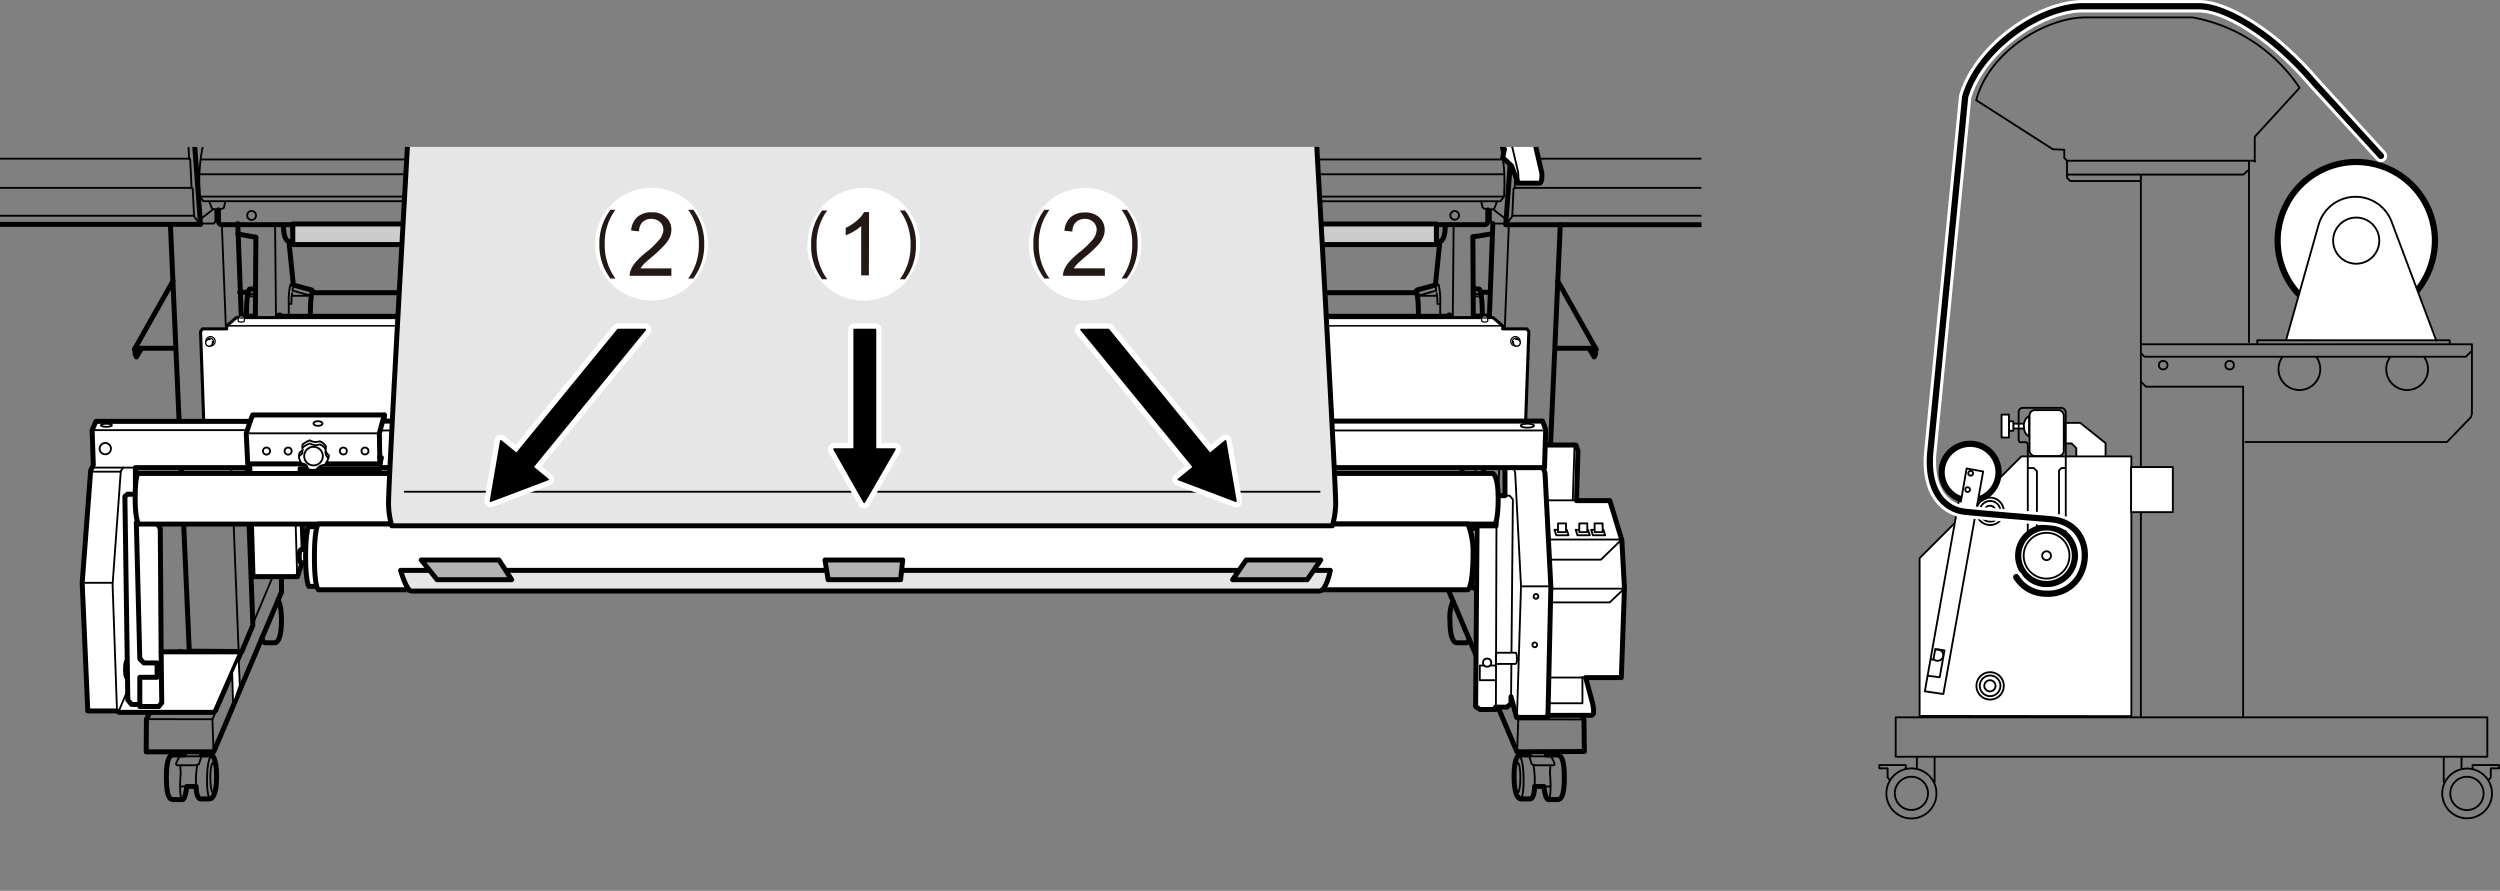 <svg xmlns="http://www.w3.org/2000/svg" xmlns:xlink="http://www.w3.org/1999/xlink" width="141.87mm" height="50.55mm" viewBox="0 0 402.15 143.29"><rect x="0" y="0" width="402.15" height="143.29" fill="#808080" stroke="none"/><defs><style>.cls-1,.cls-11,.cls-19,.cls-20,.cls-3,.cls-4,.cls-8,.cls-9{fill:none;}.cls-10,.cls-12,.cls-14,.cls-15,.cls-16,.cls-2,.cls-23,.cls-5,.cls-6{fill:#fff;}.cls-10,.cls-12,.cls-13,.cls-14,.cls-15,.cls-16,.cls-17,.cls-18,.cls-2,.cls-20,.cls-21,.cls-24,.cls-3,.cls-4,.cls-5,.cls-8{stroke:#000;}.cls-10,.cls-13,.cls-14,.cls-15,.cls-16,.cls-17,.cls-18,.cls-19,.cls-2,.cls-20,.cls-21,.cls-23,.cls-24,.cls-3,.cls-4,.cls-5,.cls-8,.cls-9{stroke-linecap:round;}.cls-10,.cls-11,.cls-13,.cls-14,.cls-15,.cls-16,.cls-17,.cls-18,.cls-19,.cls-2,.cls-20,.cls-21,.cls-23,.cls-24,.cls-3,.cls-5,.cls-8,.cls-9{stroke-linejoin:round;}.cls-18,.cls-3,.cls-4,.cls-5{stroke-width:0.3px;}.cls-12,.cls-4{stroke-miterlimit:10;}.cls-7{clip-path:url(#clip-path);}.cls-10,.cls-12,.cls-13,.cls-17,.cls-21,.cls-8,.cls-9{stroke-width:0.8px;}.cls-11,.cls-19,.cls-23,.cls-9{stroke:#fff;}.cls-11,.cls-19,.cls-23{stroke-width:2px;}.cls-13{fill:#ccc;}.cls-14{stroke-width:0.5px;}.cls-15{stroke-width:0.25px;}.cls-16{stroke-width:0.2px;}.cls-17,.cls-18{fill:#e6e6e6;}.cls-21{fill:#b3b3b3;}.cls-22{fill:#231815;}.cls-24{stroke-width:0.29px;}</style><clipPath id="clip-path"><rect class="cls-1" y="23.63" width="273.7" height="119.66"/></clipPath></defs><g id="レイヤー_1" data-name="レイヤー 1"><circle class="cls-2" cx="379.03" cy="38.71" r="12.65" transform="translate(254.73 398.86) rotate(-76.79)"/><line class="cls-3" x1="361.77" y1="26.02" x2="361.77" y2="55.02"/><line class="cls-3" x1="344.38" y1="28.23" x2="344.38" y2="115.17"/><line class="cls-4" x1="385.21" y1="37.9" x2="384.88" y2="37.91"/><line class="cls-4" x1="385.21" y1="37.9" x2="384.88" y2="37.91"/><line class="cls-4" x1="385.21" y1="37.9" x2="384.88" y2="37.91"/><path class="cls-5" d="M367.76,54.63,373,36.05a6.19,6.19,0,0,1,11.68-.48l7.22,19.23"/><polyline class="cls-3" points="332.5 25.86 332.5 28.6 333.02 29.11 344.29 29.11"/><polyline class="cls-3" points="332.5 28.08 360.91 28.08 361.54 27.45"/><polyline class="cls-3" points="360.83 115.17 360.83 62.2 345.2 62.2 344.41 61.41"/><polyline class="cls-3" points="361.2 71.1 393.62 71.1 397.48 67.1 397.63 66.59 397.63 55.38 344.51 55.38"/><polyline class="cls-3" points="344.44 56.86 344.96 57.38 396.66 57.38 397.51 56.53"/><polyline class="cls-3" points="363.11 55.23 363.11 54.73 394.06 54.73 394.06 55.23"/><circle class="cls-3" cx="347.97" cy="58.74" r="0.69"/><circle class="cls-3" cx="358.66" cy="58.74" r="0.69"/><path class="cls-3" d="M372.67,57.51a3.36,3.36,0,1,1-5.58,0"/><path class="cls-3" d="M390,57.51a3.36,3.36,0,1,1-5.58,0"/><rect class="cls-3" x="304.94" y="115.39" width="95.17" height="6.34"/><path class="cls-3" d="M400.86,127.63a4,4,0,1,1-4-4A4,4,0,0,1,400.86,127.63Z"/><path class="cls-3" d="M399.51,127.63a2.68,2.68,0,1,1-2.68-2.68A2.67,2.67,0,0,1,399.51,127.63Z"/><line class="cls-3" x1="393.1" y1="125.81" x2="393.1" y2="121.92"/><line class="cls-3" x1="395.96" y1="123.44" x2="395.96" y2="121.88"/><polyline class="cls-3" points="397.74 123.55 397.74 123.07 402 123.07 402 123.59 400.67 123.59 400.67 125.03 400.41 125.37"/><circle class="cls-3" cx="307.47" cy="127.63" r="4.03"/><path class="cls-3" d="M304.8,127.63a2.67,2.67,0,1,0,2.67-2.68A2.66,2.66,0,0,0,304.8,127.63Z"/><line class="cls-3" x1="311.2" y1="125.81" x2="311.2" y2="121.92"/><line class="cls-3" x1="308.35" y1="123.44" x2="308.35" y2="121.88"/><polyline class="cls-3" points="306.57 123.55 306.57 123.07 302.3 123.07 302.3 123.59 303.64 123.59 303.64 125.03 303.9 125.37"/><polyline class="cls-5" points="333.99 73.36 333.99 72.07 333.26 71.34 332.05 71.34 332.01 68.02 334.61 68.02 338.7 71.28 338.7 73.36"/><polygon class="cls-5" points="342.85 115.2 342.85 73.42 325.15 73.42 308.79 89.78 308.79 115.16 342.85 115.2"/><rect class="cls-5" x="326.47" y="65.97" width="5.51" height="7.38" rx="0.85"/><rect class="cls-5" x="342.81" y="75.13" width="6.71" height="7.25"/><path class="cls-6" d="M318.65,105.77l-.32.18h-1.58a1.06,1.06,0,0,1-.23-.77l.18-3.31c0-.35.46-.63.81-.63s.85.28.85.63l-.08,3.4s0,.43.14.41"/><path class="cls-3" d="M362.77,25.86H332.5l-.44-.45V24.09L330.2,24l-12.3-7.88c2-7.73,11-13.21,17.43-13.32H352.7a26.34,26.34,0,0,1,17.21,11.33L362.7,22v4"/><path class="cls-5" d="M382.73,38.71A3.71,3.71,0,1,1,379,35,3.7,3.7,0,0,1,382.73,38.71Z"/><rect class="cls-5" x="323.86" y="68.15" width="2" height="0.78"/><path class="cls-3" d="M322.33,82.25a2.2,2.2,0,1,1-2.2-2.2A2.2,2.2,0,0,1,322.33,82.25Z"/><path class="cls-3" d="M321,82.25a.9.9,0,1,1-.9-.9A.89.89,0,0,1,321,82.25Z"/><path class="cls-3" d="M321.79,82.25a1.66,1.66,0,1,1-1.66-1.66A1.65,1.65,0,0,1,321.79,82.25Z"/><path class="cls-3" d="M322.33,110.32a2.2,2.2,0,1,1-2.2-2.19A2.2,2.2,0,0,1,322.33,110.32Z"/><path class="cls-3" d="M321,110.32a.9.9,0,1,1-.9-.9A.9.9,0,0,1,321,110.32Z"/><path class="cls-3" d="M321.79,110.32a1.66,1.66,0,1,1-1.66-1.66A1.66,1.66,0,0,1,321.79,110.32Z"/><circle class="cls-2" cx="316.91" cy="75.98" r="4.58" transform="translate(-8.15 52.71) rotate(-9.39)"/><polygon class="cls-5" points="309.63 111.2 315.06 80.67 315.43 80.67 316.35 75.36 319.01 75.84 312.61 111.64 309.63 111.2"/><path class="cls-3" d="M317.36,76.26a.38.38,0,0,1-.49.23.38.38,0,1,1,.26-.72A.38.38,0,0,1,317.36,76.26Z"/><path class="cls-3" d="M316.87,78.89a.38.38,0,1,1-.23-.49A.39.39,0,0,1,316.87,78.89Z"/><polyline class="cls-3" points="310.08 108.7 312.02 108.94 312.79 104.62 311.31 104.4 311 106.12 310.59 106.05"/><path class="cls-3" d="M311.51,104.52a1.09,1.09,0,0,1,.47,0,.92.92,0,0,1,.55,1.18.91.91,0,0,1-1.17.54A.74.74,0,0,1,311,106"/><polyline class="cls-3" points="326.23 75.29 327.16 75.29 327.66 75.79 327.66 85.75"/><polyline class="cls-3" points="332.25 75.29 331.61 75.29 331.21 75.68 331.21 86.11"/><path class="cls-3" d="M331.5,65.61h-6.09a.67.67,0,0,0-.69.62v4.41c0,.41.2.49.2.49h.9s.37,0,.37.46V90.92h6.11V66.35A.76.76,0,0,0,331.5,65.61Z"/><path class="cls-2" d="M333.77,89.39a4.56,4.56,0,1,1-4.56-4.56A4.56,4.56,0,0,1,333.77,89.39Z"/><path class="cls-3" d="M332.89,89.39a3.68,3.68,0,1,1-3.68-3.68A3.67,3.67,0,0,1,332.89,89.39Z"/><path class="cls-3" d="M329.92,89.39a.71.71,0,1,1-.71-.71A.71.71,0,0,1,329.92,89.39Z"/><path class="cls-5" d="M326.39,66.92a1.74,1.74,0,0,0-.82,1.68c0,1.31.82,1.59.82,1.59Z"/><rect class="cls-5" x="323.16" y="67.78" width="0.7" height="1.52" transform="translate(647.02 137.08) rotate(180)"/><rect class="cls-5" x="321.97" y="66.69" width="1.19" height="3.69"/><g class="cls-7"><line class="cls-3" x1="44.4" y1="51.41" x2="44.25" y2="36.34"/><line class="cls-8" x1="38.84" y1="50.85" x2="41.1" y2="50.85"/><path class="cls-8" d="M52.37,36.33c0,1.85-.59,1.94-.59,1.94l-4.14.3a.47.47,0,0,1-.38.25h-.89s-.76-.21-.76-2.45"/><path class="cls-8" d="M46.48,38.85l.71,7,2.93.79.16.17s-.36.34-.36,3.94"/><path class="cls-8" d="M41.16,38.17l-.09,13.1.14.14h3.07l.54-.7s.25-.14.28.06"/><polyline class="cls-8" points="39.01 56.26 95.09 56.26 183 56.26 239.07 56.26"/><path class="cls-8" d="M45.49,56.35l-.7,1.38a.7.7,0,0,1-.37.19H41.78c-.29,0-.37-.14-.37-.48a1.55,1.55,0,0,1,.2-.67l.19-.4"/><path class="cls-8" d="M41,46.4l-.4.08h-.42s-.54,0-.54,4.37"/><line class="cls-8" x1="39.86" y1="47.02" x2="38.56" y2="47.02"/><line class="cls-8" x1="41.16" y1="38.17" x2="38.25" y2="37.64"/><path class="cls-3" d="M47.44,38.79c-.34,0-.62-1.32-.62-2.48"/><path class="cls-3" d="M51.36,36.37c0,1.49.28,1.8.45,1.8"/><polyline class="cls-3" points="51.33 37.21 50.65 37.35 47.02 37.44"/><polyline class="cls-8" points="44.79 50.88 93.4 50.88 184.69 50.88 233.3 50.88"/><path class="cls-3" d="M45,56.37l-.4.71a2.36,2.36,0,0,0-.17.84"/><line class="cls-3" x1="41.04" y1="47.13" x2="39.89" y2="47.47"/><line class="cls-3" x1="41.01" y1="47.67" x2="39.83" y2="47.67"/><path class="cls-3" d="M47.13,45.78h-.42a11.63,11.63,0,0,0-.26,3.07l0,1.89"/><polyline class="cls-3" points="46.99 47.58 49.64 47.58 49.64 47.47 47.04 46.74 47.13 46.26"/><path class="cls-3" d="M47,47.16a7.58,7.58,0,0,0-.11,1.72h-.43"/><polyline class="cls-8" points="50.28 47.08 99.26 47.08 178.83 47.08 227.8 47.08"/><line class="cls-3" x1="233.69" y1="51.41" x2="233.83" y2="36.34"/><line class="cls-8" x1="239.24" y1="50.85" x2="236.99" y2="50.85"/><path class="cls-8" d="M225.72,36.33c0,1.85.59,1.94.59,1.94l4.14.3a.47.47,0,0,0,.38.25h.89s.76-.21.76-2.45"/><path class="cls-8" d="M231.61,38.85l-.71,7-2.93.79-.17.17s.37.34.37,3.94"/><path class="cls-8" d="M236.93,38.1,237,51.27l-.14.14H233.8l-.53-.7s-.25-.14-.28.06"/><path class="cls-8" d="M232.59,56.35l.71,1.38a.66.66,0,0,0,.36.19h2.65c.28,0,.37-.14.37-.48a1.55,1.55,0,0,0-.2-.67l-.2-.4"/><path class="cls-8" d="M237.1,46.4l.4.08h.42s.53,0,.53,4.37"/><line class="cls-8" x1="238.23" y1="47.02" x2="239.52" y2="47.02"/><line class="cls-8" x1="236.93" y1="38.1" x2="239.83" y2="37.64"/><polyline class="cls-8" points="250.23 56.02 256.66 56.02 256.66 56.95 256.44 57.42 255.68 56.15"/><line class="cls-8" x1="250.57" y1="45.2" x2="256.78" y2="56.23"/><polyline class="cls-8" points="240.14 35.97 237.72 100.56 239.5 104.8 247.95 104.75 250.99 36.11"/><polyline class="cls-8" points="238.74 63.46 236.62 63.46 236.41 71.41 234.47 78.38 234.09 86.5 236.54 92.2 237.72 92.2"/><line class="cls-3" x1="242.71" y1="36.28" x2="240" y2="104.84"/><polyline class="cls-3" points="236.79 63.67 237.76 65.7 238.86 65.7"/><line class="cls-3" x1="237.76" y1="65.7" x2="236.75" y2="91.86"/><polyline class="cls-3" points="234.42 84.51 235.86 87.81 236.54 91.65"/><path class="cls-8" d="M236.45,64.85a7.91,7.91,0,0,0-.8,1.78c0,.3-.34,8-.34,8"/><polyline class="cls-8" points="235.4 90.09 233.11 90.09 233.11 92.79"/><polyline class="cls-8" points="242.12 89.83 254.8 115.74 254.86 120.88 244.02 120.94 232.96 94.87"/><line class="cls-3" x1="239.79" y1="105.22" x2="244.23" y2="115.74"/><line class="cls-3" x1="244.23" y1="115.74" x2="244.06" y2="120.52"/><path class="cls-8" d="M246,121.45H244.4s-.85.13-.85,3.42.81,3.64,1.1,3.64h1.57s.63-.17.63-2h1.49s.23,2.11.71,2.11h1.52c.54,0,1.07-.53,1.07-3.6s-.59-3.58-1.1-3.58h-1.8v-.31"/><path class="cls-8" d="M233.73,96.69a6.5,6.5,0,0,0-.49,3.08c0,3.29.8,3.63,1.1,3.63h1.56s.25-.06.44-.57"/><path class="cls-3" d="M244.34,121.66c.93,0,1,6.85.2,6.85"/><path class="cls-3" d="M244.57,125.1c0,1.34-.2,2.42-.45,2.42s-.45-1.08-.45-2.42.2-2.43.45-2.43S244.57,123.76,244.57,125.1Z"/><path class="cls-3" d="M246.68,123.07a16.27,16.27,0,0,1,.17,3.61"/><path class="cls-3" d="M249.05,128.59c.36,0,.48-1.8.28-4.22l.06-1.24"/><line class="cls-3" x1="248.09" y1="126.51" x2="249.36" y2="126.51"/><path class="cls-3" d="M246.06,121.86l.34,1.07a2,2,0,0,0,.65.17h2.84a.21.21,0,0,0,.17-.2,1.71,1.71,0,0,0-.17-.51l-.39-.73h-3.33"/><polyline class="cls-8" points="28.16 56.02 21.74 56.02 21.74 56.95 21.95 57.42 22.71 56.15"/><line class="cls-8" x1="27.83" y1="45.2" x2="21.61" y2="56.23"/><polyline class="cls-8" points="38.25 35.97 40.68 100.56 38.9 104.8 30.45 104.75 27.41 36.11"/><line class="cls-3" x1="35.69" y1="36.28" x2="38.39" y2="104.84"/><polyline class="cls-8" points="40.42 90.09 45.28 90.09 45.28 95.24"/><polyline class="cls-8" points="28.92 104.77 23.55 115.73 23.52 120.94 34.38 120.94 45.28 95.24"/><line class="cls-3" x1="38.61" y1="105.22" x2="34.17" y2="115.74"/><line class="cls-3" x1="34.17" y1="115.74" x2="34.34" y2="120.52"/><path class="cls-8" d="M32.39,121.45H34s.84.13.84,3.42-.8,3.64-1.1,3.64H32.18s-.63-.17-.63-2h-1.5s-.22,2.11-.7,2.11H27.83c-.54,0-1.07-.53-1.07-3.6s.59-3.58,1.1-3.58h1.8v-.31"/><path class="cls-8" d="M44.72,96.57c.24.34.56,1.17.56,3.2,0,3.29-.8,3.63-1.1,3.63H42.62s-.3-.08-.49-.73"/><path class="cls-3" d="M34.05,121.66c-.93,0-1,6.85-.19,6.85"/><path class="cls-3" d="M33.83,125.1c0,1.34.2,2.42.45,2.42s.45-1.08.45-2.42-.2-2.43-.45-2.43S33.83,123.76,33.83,125.1Z"/><path class="cls-3" d="M31.72,123.07a16.27,16.27,0,0,0-.17,3.61"/><path class="cls-3" d="M29.35,128.59c-.37,0-.48-1.8-.28-4.22L29,123.13"/><line class="cls-3" x1="30.31" y1="126.51" x2="29.04" y2="126.51"/><path class="cls-3" d="M32.34,121.86,32,122.93a2,2,0,0,1-.65.17H28.5a.21.21,0,0,1-.17-.2,1.71,1.71,0,0,1,.17-.51l.4-.73h3.32"/><line class="cls-3" x1="44.88" y1="90.36" x2="40.82" y2="100.02"/><path class="cls-3" d="M33.89,107.26c0,.16-.21.28-.46.28s-.45-.12-.45-.28.21-.28.45-.28S33.89,107.11,33.89,107.26Z"/><path class="cls-3" d="M31.91,113.52c0,.15-.2.28-.45.28s-.45-.13-.45-.28.2-.28.45-.28S31.91,113.36,31.91,113.52Z"/><path class="cls-3" d="M230.65,38.79c.34,0,.62-1.32.62-2.48"/><path class="cls-3" d="M226.73,36.37c0,1.49-.28,1.8-.45,1.8"/><polyline class="cls-3" points="226.76 37.21 227.44 37.35 231.07 37.44"/><path class="cls-3" d="M233.1,56.37l.39.71a2.36,2.36,0,0,1,.17.84"/><line class="cls-3" x1="237.04" y1="47.13" x2="238.2" y2="47.47"/><line class="cls-3" x1="237.07" y1="47.67" x2="238.26" y2="47.67"/><path class="cls-3" d="M231,45.78h.42a11.49,11.49,0,0,1,.25,3.07l0,1.89"/><polyline class="cls-3" points="231.1 47.58 228.45 47.58 228.45 47.47 231.04 46.74 230.96 46.26"/><path class="cls-3" d="M231.1,47.16a7.58,7.58,0,0,1,.11,1.72h.42"/><line class="cls-3" x1="240.79" y1="21.23" x2="243.08" y2="21.23"/><polyline class="cls-3" points="234.73 16.58 208.44 16.58 208.44 16.31 229.19 16.31"/><path class="cls-3" d="M240.71,11.72c-2.22.08-3.37,0-3.37,0l-.41-.21V8.43l-.52-.07V6.81c-.8-.11-1.74-.33-1.74-.33V1.68s0-.18.24-.18h4.86"/><polyline class="cls-3" points="33.61 10.93 91.41 10.93 183.06 10.93 233.09 10.93"/><polyline class="cls-3" points="38.43 12.63 38.43 14.29 41.1 14.29 41.1 12.55"/><line class="cls-3" x1="38.36" y1="14.14" x2="37.74" y2="17.54"/><line class="cls-3" x1="37.25" y1="17.72" x2="34.03" y2="17.72"/><path class="cls-3" d="M40.27,16.06l-6.21,3.57s-2.46,3.58-1.94,12l.61.74H241.36l.58-.75c.52-8.42-2-12-2-12l-7.68-4.44"/><line class="cls-3" x1="-50.11" y1="1.5" x2="28.3" y2="1.5"/><line class="cls-3" x1="-49.08" y1="6.52" x2="28.72" y2="6.52"/><line class="cls-3" x1="-48.04" y1="11.29" x2="29.21" y2="11.29"/><line class="cls-3" x1="-47.28" y1="16.27" x2="29.52" y2="16.27"/><line class="cls-3" x1="-46.31" y1="20.97" x2="30" y2="20.97"/><line class="cls-3" x1="-45.41" y1="25.52" x2="30.45" y2="25.52"/><line class="cls-3" x1="-44.71" y1="30.22" x2="30.8" y2="30.22"/><polyline class="cls-3" points="27.89 -3.67 28.33 1.48 28.51 1.54 28.77 6.52 28.95 6.6 29.18 11.25 29.36 11.29 29.61 16.27 29.8 16.42 30.02 20.97 30.2 20.97 30.42 25.56 30.59 25.6 30.82 30.25 31 30.33 31.22 34.8 32.19 36.11"/><line class="cls-3" x1="31.22" y1="34.7" x2="-43.72" y2="34.7"/><polyline class="cls-3" points="34.17 2.58 33.47 5.4 33.99 18.73 31.18 20.25"/><polyline class="cls-3" points="34.06 19.63 109.39 19.63 165.09 19.63 239.92 19.63"/><polyline class="cls-3" points="32.67 23.43 107.82 23.43 166.65 23.43 241.37 23.43"/><polyline class="cls-3" points="32.1 28.03 108.08 28.03 166.39 28.03 241.98 28.03"/><line class="cls-3" x1="32.26" y1="35.24" x2="34.27" y2="33.68"/><path class="cls-3" d="M33.68,32.46l.38,1s-.1.22.8.22S36,33.43,36,33.43l.24-1"/><polyline class="cls-3" points="32.43 35.96 34.38 35.96 34.65 35.64 34.65 33.76"/><path class="cls-3" d="M41.18,34.66a.71.71,0,0,1-.7.72.72.72,0,0,1,0-1.44A.71.71,0,0,1,41.18,34.66Z"/><polyline class="cls-3" points="41.14 13.57 70.14 13.57 204.33 13.57 233.33 13.57"/><polyline class="cls-3" points="38.16 15.91 87.35 15.91 187.12 15.91 236.32 15.91"/><polyline class="cls-3" points="233.09 9.23 183.06 9.23 91.41 9.23 33.61 9.23"/><polyline class="cls-3" points="234.08 12.55 192.32 12.55 82.15 12.55 37.74 12.55 37.74 11.98 37.64 11.4 37.46 11.29 37.46 10.96"/><line class="cls-3" x1="237.22" y1="17.72" x2="240.45" y2="17.72"/><polyline class="cls-3" points="234.57 3.76 184.66 3.76 89.82 3.76 33.98 3.76"/><polyline class="cls-3" points="234.6 4.57 184.92 4.57 89.56 4.57 33.72 4.57"/><polyline class="cls-3" points="234.53 5.6 185.23 5.6 89.25 5.6 33.58 5.6"/><path class="cls-9" d="M239.92-1.28l-.5,18.36c0,1.21-.46,1.21-.85,1.21H166.44"/><line class="cls-3" x1="320.09" y1="1.5" x2="246.17" y2="1.5"/><line class="cls-3" x1="319.07" y1="6.52" x2="245.75" y2="6.52"/><line class="cls-3" x1="318.03" y1="11.29" x2="245.27" y2="11.29"/><line class="cls-3" x1="317.26" y1="16.27" x2="244.96" y2="16.27"/><line class="cls-3" x1="316.29" y1="20.97" x2="244.47" y2="20.97"/><line class="cls-3" x1="315.39" y1="25.52" x2="244.02" y2="25.52"/><line class="cls-3" x1="314.69" y1="30.22" x2="243.67" y2="30.22"/><path class="cls-8" d="M243.88-7.4A10.89,10.89,0,0,0,245.06-2l-2.85,38.15h70.4l1.2-1.47.57-4.44h.37l.41-4.71h.47l.52-4.61h.31l.58-4.61h.31l.52-4.93h.31l.47-4.82h.42l.6-5h.42l.9-5.17-4.79-3.9h-1.35l-7.74-6.61L303.5-29.06h-337l-3.61,14.88-7.74,6.61h-1.35L-51-3.67l.9,5.17h.42l.61,5h.41l.47,4.82h.31l.52,4.93H-47l.57,4.61h.31l.52,4.61h.47l.42,4.71h.36l.57,4.44,1.2,1.47H32.26L29.41-2A10.89,10.89,0,0,0,30.59-7.4l1-1.12"/><polyline class="cls-3" points="246.59 -3.67 246.14 1.48 245.96 1.54 245.71 6.52 245.52 6.6 245.29 11.25 245.12 11.29 244.86 16.27 244.67 16.42 244.45 20.97 244.28 20.97 244.06 25.56 243.88 25.6 243.65 30.25 243.47 30.33 243.26 34.8 242.28 36.11"/><line class="cls-3" x1="243.26" y1="34.7" x2="313.71" y2="34.7"/><polyline class="cls-3" points="240.31 2.58 241 5.4 240.48 18.73 243.29 20.25"/><polyline class="cls-3" points="241.84 31.63 163.63 31.63 110.84 31.63 32.12 31.63"/><polyline class="cls-3" points="240.81 21.53 165.87 21.53 108.61 21.53 33.25 21.53"/><polyline class="cls-3" points="241.77 25.65 165.87 25.65 108.61 25.65 32.36 25.65"/><line class="cls-3" x1="242.21" y1="35.24" x2="240.2" y2="33.68"/><path class="cls-3" d="M240.79,32.46l-.38,1s.11.22-.8.22-1.11-.29-1.11-.29l-.24-1"/><path class="cls-8" d="M239.33,33.76v1.8s0,.58-.52.58H35.66c-.49,0-.52-.58-.52-.58v-1.8"/><polyline class="cls-3" points="242.04 35.96 240.1 35.96 239.82 35.64 239.82 33.76"/><path class="cls-3" d="M233.3,34.66a.7.7,0,1,0,.69-.72A.7.7,0,0,0,233.3,34.66Z"/><polyline class="cls-3" points="236.25 15.15 188.06 15.15 86.42 15.15 38.23 15.15"/><path class="cls-3" d="M237.48,11.61V4l-.55-.54A15.92,15.92,0,0,1,234.7,3"/><line class="cls-3" x1="236.93" y1="3.49" x2="236.93" y2="8.25"/><line class="cls-3" x1="237.48" y1="4.03" x2="239.6" y2="4.03"/><polyline class="cls-3" points="234.67 6.49 234.12 6.49 234.12 14.14"/><polyline class="cls-3" points="234.12 7.79 233.18 7.79 233.18 11.87 234.04 11.87"/><path class="cls-5" d="M236.35,16a.48.48,0,0,1-.47.49h-6.24a.48.48,0,0,1-.47-.49V13.3a.48.48,0,0,1,.47-.49h6.24a.48.48,0,0,1,.47.49Z"/><rect class="cls-5" x="174.52" y="13.78" width="3.83" height="1.82"/><rect class="cls-5" x="175.11" y="14.76" width="2.65" height="1.16"/><polygon class="cls-5" points="177.78 13.78 177.78 12.78 177.37 12.41 177.01 12.41 175.87 12.41 175.5 12.41 175.09 12.78 175.09 13.78 177.78 13.78"/><rect class="cls-5" x="175.76" y="14.25" width="1.36" height="2.19"/><rect class="cls-5" x="214.39" y="13.78" width="3.83" height="1.82"/><rect class="cls-5" x="214.98" y="14.76" width="2.65" height="1.16"/><polygon class="cls-5" points="217.65 13.78 217.65 12.78 217.24 12.41 216.87 12.41 215.73 12.41 215.37 12.41 214.96 12.78 214.96 13.78 217.65 13.78"/><rect class="cls-5" x="215.62" y="14.25" width="1.36" height="2.19"/><path class="cls-3" d="M40.06,11.83a.47.47,0,1,1-.46-.49A.48.48,0,0,1,40.06,11.83Z"/><path class="cls-3" d="M40.06,8.25a.47.47,0,1,1-.46-.48A.48.48,0,0,1,40.06,8.25Z"/><path class="cls-3" d="M50.14,6.74a.6.6,0,1,1-.6-.63A.61.61,0,0,1,50.14,6.74Z"/><path class="cls-3" d="M84.07,6.74a.6.6,0,1,1-.6-.63A.61.61,0,0,1,84.07,6.74Z"/><path class="cls-3" d="M123.9,6.74a.6.6,0,1,1-.6-.63A.61.61,0,0,1,123.9,6.74Z"/><path class="cls-3" d="M163.87,6.74a.6.6,0,1,1-.6-.63A.61.61,0,0,1,163.87,6.74Z"/><path class="cls-3" d="M210.64,6.74a.6.6,0,1,1-.6-.63A.61.61,0,0,1,210.64,6.74Z"/><path class="cls-3" d="M231.62,11.83a.47.47,0,1,1-.47-.49A.48.48,0,0,1,231.62,11.83Z"/><path class="cls-3" d="M231.62,8.25a.47.47,0,1,1-.47-.48A.48.48,0,0,1,231.62,8.25Z"/><path class="cls-3" d="M37,10.06a.33.33,0,1,1-.33-.34A.34.34,0,0,1,37,10.06Z"/><path class="cls-3" d="M43.33,10.4a.34.34,0,1,1,.33-.34A.34.34,0,0,1,43.33,10.4Z"/><path class="cls-3" d="M50,10.4a.34.34,0,1,1,.33-.34A.34.34,0,0,1,50,10.4Z"/><path class="cls-3" d="M56.63,10.4a.34.34,0,1,1,.33-.34A.34.34,0,0,1,56.63,10.4Z"/><path class="cls-3" d="M63.28,10.4a.34.34,0,0,1,0-.68.34.34,0,0,1,0,.68Z"/><path class="cls-3" d="M69.93,10.4a.34.34,0,0,1,0-.68.34.34,0,0,1,0,.68Z"/><path class="cls-3" d="M76.58,10.4a.34.34,0,1,1,.32-.34A.33.33,0,0,1,76.58,10.4Z"/><path class="cls-3" d="M83.22,10.4a.34.34,0,0,1,0-.68.34.34,0,0,1,0,.68Z"/><path class="cls-3" d="M89.87,10.4a.34.34,0,0,1,0-.68.34.34,0,0,1,0,.68Z"/><path class="cls-3" d="M96.52,10.4a.34.34,0,1,1,.33-.34A.34.34,0,0,1,96.52,10.4Z"/><path class="cls-3" d="M103.17,10.4a.34.34,0,1,1,.33-.34A.34.34,0,0,1,103.17,10.4Z"/><path class="cls-3" d="M109.82,10.4a.34.34,0,1,1,.33-.34A.34.34,0,0,1,109.82,10.4Z"/><path class="cls-3" d="M116.47,10.4a.34.34,0,1,1,.33-.34A.34.34,0,0,1,116.47,10.4Z"/><path class="cls-3" d="M123.12,10.4a.34.34,0,1,1,.33-.34A.34.34,0,0,1,123.12,10.4Z"/><path class="cls-3" d="M129.77,10.4a.34.34,0,0,1,0-.68.34.34,0,0,1,0,.68Z"/><path class="cls-3" d="M136.41,10.4a.34.34,0,1,1,.33-.34A.33.33,0,0,1,136.41,10.4Z"/><path class="cls-3" d="M143.06,10.4a.34.34,0,0,1,0-.68.34.34,0,0,1,0,.68Z"/><path class="cls-3" d="M149.71,10.4a.34.34,0,0,1,0-.68.34.34,0,0,1,0,.68Z"/><path class="cls-3" d="M156.36,10.4a.34.34,0,1,1,.33-.34A.34.34,0,0,1,156.36,10.4Z"/><path class="cls-3" d="M163,10.4a.34.34,0,1,1,.33-.34A.34.34,0,0,1,163,10.4Z"/><path class="cls-3" d="M169.66,10.4a.34.34,0,1,1,.33-.34A.34.34,0,0,1,169.66,10.4Z"/><path class="cls-3" d="M176.31,10.4a.34.34,0,1,1,.33-.34A.34.34,0,0,1,176.31,10.4Z"/><path class="cls-3" d="M183,10.4a.34.34,0,0,1,0-.68.34.34,0,0,1,0,.68Z"/><path class="cls-3" d="M189.61,10.4a.34.34,0,0,1,0-.68.34.34,0,0,1,0,.68Z"/><path class="cls-3" d="M196.26,10.4a.34.34,0,1,1,.32-.34A.33.33,0,0,1,196.26,10.4Z"/><path class="cls-3" d="M202.9,10.4a.34.34,0,1,1,.33-.34A.33.33,0,0,1,202.9,10.4Z"/><path class="cls-3" d="M209.55,10.4a.34.34,0,1,1,.33-.34A.34.34,0,0,1,209.55,10.4Z"/><path class="cls-3" d="M216.2,10.4a.34.34,0,1,1,.33-.34A.34.34,0,0,1,216.2,10.4Z"/><path class="cls-3" d="M222.85,10.4a.34.34,0,1,1,.33-.34A.34.34,0,0,1,222.85,10.4Z"/><path class="cls-3" d="M229.83,10.06a.33.33,0,1,1-.33-.34A.34.34,0,0,1,229.83,10.06Z"/><rect class="cls-3" x="172.37" y="16.31" width="7.84" height="0.27"/><rect class="cls-5" x="152.54" y="13.78" width="3.83" height="1.82"/><rect class="cls-5" x="153.13" y="14.76" width="2.65" height="1.16"/><polygon class="cls-5" points="155.8 13.78 155.8 12.78 155.39 12.41 155.02 12.41 153.88 12.41 153.52 12.41 153.11 12.78 153.11 13.78 155.8 13.78"/><rect class="cls-5" x="153.78" y="14.25" width="1.36" height="2.19"/><rect class="cls-3" x="150.39" y="16.31" width="7.84" height="0.27"/><rect class="cls-5" x="130.78" y="13.78" width="3.83" height="1.82"/><rect class="cls-5" x="131.37" y="14.76" width="2.65" height="1.16"/><polygon class="cls-5" points="134.04 13.78 134.04 12.78 133.63 12.41 133.27 12.41 132.13 12.41 131.76 12.41 131.36 12.78 131.36 13.78 134.04 13.78"/><rect class="cls-5" x="132.02" y="14.25" width="1.36" height="2.19"/><rect class="cls-3" x="128.64" y="16.31" width="7.84" height="0.27"/><rect class="cls-5" x="105.67" y="13.78" width="3.83" height="1.82"/><rect class="cls-5" x="106.26" y="14.76" width="2.65" height="1.16"/><polygon class="cls-5" points="108.93 13.78 108.93 12.78 108.52 12.41 108.15 12.41 107.01 12.41 106.65 12.41 106.24 12.78 106.24 13.78 108.93 13.78"/><rect class="cls-5" x="106.91" y="14.25" width="1.36" height="2.19"/><rect class="cls-3" x="103.52" y="16.31" width="7.84" height="0.27"/><rect class="cls-5" x="84.96" y="13.78" width="3.83" height="1.82"/><rect class="cls-5" x="85.55" y="14.76" width="2.65" height="1.16"/><polygon class="cls-5" points="88.21 13.78 88.21 12.78 87.81 12.41 87.44 12.41 86.3 12.41 85.94 12.41 85.53 12.78 85.53 13.78 88.21 13.78"/><rect class="cls-5" x="86.19" y="14.25" width="1.36" height="2.19"/><rect class="cls-3" x="82.81" y="16.31" width="7.84" height="0.27"/><rect class="cls-5" x="70.59" y="13.78" width="3.83" height="1.82"/><rect class="cls-5" x="71.18" y="14.76" width="2.65" height="1.16"/><polygon class="cls-5" points="73.85 13.78 73.85 12.78 73.44 12.41 73.08 12.41 71.94 12.41 71.57 12.41 71.17 12.78 71.17 13.78 73.85 13.78"/><rect class="cls-5" x="71.83" y="14.25" width="1.36" height="2.19"/><rect class="cls-3" x="68.44" y="16.31" width="7.84" height="0.27"/><rect class="cls-3" x="44.82" y="16.31" width="7.84" height="0.27"/><rect class="cls-10" x="138.95" y="15.41" width="14.47" height="1.41"/><polygon class="cls-5" points="43.66 15.11 43.66 16.19 40.51 18.23 45.95 18.23 47.35 16.98 45.63 16.98 46.57 16.27 46.57 15.19 43.66 15.11"/><line class="cls-3" x1="43.66" y1="16.19" x2="46.6" y2="16.19"/><polygon class="cls-5" points="44.54 12.54 44.54 13.08 44.18 13.08 44.18 13.94 43.66 13.94 43.66 15.52 47.04 15.52 47.04 14.11 47.35 14.11 47.35 12.54 44.54 12.54"/><polyline class="cls-3" points="44.54 13.08 45.37 13.08 45.37 13.89"/><polyline class="cls-3" points="46.62 15.46 46.62 13.97 44.05 13.97"/><polygon class="cls-5" points="221.67 15.11 221.67 16.19 224.82 18.23 219.38 18.23 217.97 16.98 219.69 16.98 218.75 16.27 218.75 15.19 221.67 15.11"/><line class="cls-3" x1="221.67" y1="16.19" x2="218.73" y2="16.19"/><polygon class="cls-5" points="220.78 12.54 220.78 13.08 221.15 13.08 221.15 13.94 221.67 13.94 221.67 15.52 218.28 15.52 218.28 14.11 217.97 14.11 217.97 12.54 220.78 12.54"/><polyline class="cls-3" points="220.78 13.08 219.95 13.08 219.95 13.89"/><polyline class="cls-3" points="218.7 15.46 218.7 13.97 221.28 13.97"/><rect class="cls-5" x="46.97" y="13.78" width="3.83" height="1.82"/><rect class="cls-5" x="47.55" y="14.76" width="2.65" height="1.16"/><polygon class="cls-5" points="50.22 13.78 50.22 12.78 49.82 12.41 49.45 12.41 48.31 12.41 47.95 12.41 47.54 12.78 47.54 13.78 50.22 13.78"/><rect class="cls-5" x="48.2" y="14.25" width="1.36" height="2.19"/><path class="cls-11" d="M34.51-1.59l.55,18.67c0,1.21.45,1.21.84,1.21H108"/><path class="cls-8" d="M240.34-2.69l-.57,19.78c-.05,1.3-.52,1.57-1.2,1.57H35.9c-.68,0-1.14-.27-1.2-1.57L34.13-2.86"/><path class="cls-12" d="M242.36,21.38l.77.95h3.18l.71,1.18,1,4.33s.15,1.62-.42,1.62h-3.39l-1.06-2.79-1.41-1.32L242,24l-.5-.8.42-1.77Z"/><polyline class="cls-3" points="242 24.02 242.43 22.48 243.13 22.48"/><path class="cls-3" d="M242.43,22.48l.85,1.25.91,3.89a12.13,12.13,0,0,1,.07,1.84"/><rect class="cls-13" x="47.1" y="36.03" width="183.96" height="3.31"/><polygon class="cls-14" points="172.92 73.33 241.06 73.33 241.06 72.87 244.89 72.87 245.25 72.48 245.93 53.33 245.6 52.9 241.72 52.9 241.72 52.41 240.16 51.09 189.15 51.09 110.31 51.09 38.03 51.09 36.47 52.41 36.47 52.9 32.58 52.9 32.26 53.33 32.94 72.48 33.3 72.87 37.13 72.87 37.13 73.33 126.53 73.33 172.92 73.33"/><polyline class="cls-15" points="241.72 52.41 176.84 52.41 122.61 52.41 36.47 52.41"/><path class="cls-16" d="M33.17,55.19a.72.72,0,0,1-.06-.29.75.75,0,1,1,1.5,0,.75.75,0,0,1-.75.75.85.85,0,0,1-.23,0"/><path class="cls-16" d="M34.34,54.94a.53.53,0,0,0-.53-.53.55.55,0,0,0-.42.2s-.15.22-.18.26a.6.6,0,0,0-.07.27.53.53,0,0,0,.53.53.52.52,0,0,0,.42-.2,2.61,2.61,0,0,0,.19-.27A.58.58,0,0,0,34.34,54.94Z"/><path class="cls-16" d="M34.17,54.93a.46.46,0,0,1,0,.21.54.54,0,1,1-.54-.54.47.47,0,0,1,.17,0"/><path class="cls-16" d="M33.76,70.59a.72.72,0,0,1-.06-.29.75.75,0,1,1,1.5,0,.75.75,0,0,1-.75.75.85.85,0,0,1-.23,0"/><path class="cls-16" d="M34.93,70.34a.54.54,0,0,0-.54-.53A.51.51,0,0,0,34,70s-.15.22-.18.26a.5.5,0,0,0-.07.27.53.53,0,0,0,1,.33c0-.05.16-.22.18-.27A.48.48,0,0,0,34.93,70.34Z"/><path class="cls-16" d="M34.76,70.33a.65.65,0,0,1,0,.21.54.54,0,1,1-.54-.54.47.47,0,0,1,.17,0"/><path class="cls-16" d="M39.3,51c0-.09-.22-.17-.49-.17s-.49.08-.49.17v.65c0,.09.21.16.49.16s.49-.07.49-.16Z"/><path class="cls-16" d="M39.3,51c0,.09-.22.16-.49.16s-.49-.07-.49-.16.21-.17.49-.17S39.3,50.93,39.3,51Z"/><path class="cls-16" d="M244.46,55.19a.72.72,0,0,0,.06-.29.75.75,0,1,0-.75.75.85.85,0,0,0,.23,0"/><path class="cls-16" d="M243.29,54.94a.54.54,0,0,1,.54-.53.51.51,0,0,1,.41.2s.15.22.18.26a.5.5,0,0,1,.07.27.53.53,0,0,1-.53.53.55.55,0,0,1-.42-.2l-.18-.27A.59.59,0,0,1,243.29,54.94Z"/><path class="cls-16" d="M243.46,54.93a.65.65,0,0,0,0,.21.54.54,0,1,0,.54-.54.47.47,0,0,0-.17,0"/><path class="cls-16" d="M243.87,70.59a.72.72,0,0,0,.06-.29.75.75,0,1,0-.75.75.85.85,0,0,0,.23,0"/><path class="cls-16" d="M242.7,70.34a.54.54,0,0,1,.54-.53.55.55,0,0,1,.42.2l.17.26a.5.5,0,0,1,.08.27.54.54,0,0,1-.54.53.55.55,0,0,1-.42-.2l-.18-.27A.59.59,0,0,1,242.7,70.34Z"/><path class="cls-16" d="M242.88,70.33a.46.46,0,0,0,0,.21.54.54,0,1,0,.54-.54.51.51,0,0,0-.17,0"/><path class="cls-16" d="M238.34,51c0-.09.22-.17.49-.17s.49.08.49.17v.65c0,.09-.22.16-.49.16s-.49-.07-.49-.16Z"/><path class="cls-16" d="M238.34,51c0,.09.22.16.49.16s.49-.07.49-.16-.22-.17-.49-.17S238.34,50.93,238.34,51Z"/><path class="cls-5" d="M238.28,88.67h.84s.38-.09.38,1.13-.42,1-.42,1h-.94"/><path class="cls-10" d="M238,85h-1.27l-.18.14-4.19.47s-.71,0-.71,4.14.71,4.1.71,4.1l4.33.37s.14.38.33.38h1s.52-.75.52-4.8S238,85,238,85Z"/><path class="cls-3" d="M236.72,85s.47.8.47,4.85-.37,4.56-.37,4.56"/><polyline class="cls-3" points="237.15 88.58 232.63 88.81 232.4 86.27"/><polyline class="cls-3" points="236.91 93.33 232.54 93.14 232.35 93.66"/><line class="cls-3" x1="232.68" y1="89.52" x2="232.63" y2="92.48"/><path class="cls-5" d="M232.11,89.11h-1.19s-.12,0-.12.78.15.76.15.76h1.16s.19-.13.19-.79S232.11,89.11,232.11,89.11Z"/><path class="cls-10" d="M240.72,79.73h1.37v-5.5h6l.19-2.64h5.22l.33.94-.23,8h5.36l1.93,6.36.42,7.71L260.81,109h-5.74l1.13,4.19.14.89v.66s-.14.33-.38.33h-7v.33h-5l-.9-3.34v1.13l-.66.56h-1.83v.38h-2.49l-.71-.47.23-29.07h3.06Z"/><polygon class="cls-10" points="248.14 67.74 61.82 67.74 61.82 66.75 40.65 66.75 40.23 67.78 15.43 67.78 14.82 69.19 15.01 74.84 14.59 75.64 13.22 93.75 14.12 114.36 18.82 114.36 19.15 114.59 34.34 114.59 34.67 114.31 38.81 104.85 25.92 104.85 25.78 85.05 21.78 77.85 21.78 75.22 40.18 75.22 40.7 92.76 47.85 92.76 48.83 89.75 48.27 75.4 61.11 75.4 61.35 75.22 248.45 75.22 248.64 69.1 248.14 67.74"/><path class="cls-8" d="M61.07,73.52s.23.14.28.1l-.24,1H39.85l-.24-4.89.62-1.93"/><line class="cls-3" x1="61.35" y1="73.62" x2="61.35" y2="75.22"/><polyline class="cls-8" points="61.11 74.61 61.02 69.71 61.82 66.75"/><line class="cls-3" x1="61.02" y1="69.71" x2="39.85" y2="69.71"/><path class="cls-3" d="M43.44,72.55a.57.57,0,1,1-.56-.56A.56.56,0,0,1,43.44,72.55Z"/><path class="cls-3" d="M46.92,72.55a.57.57,0,1,1-.56-.56A.56.56,0,0,1,46.92,72.55Z"/><path class="cls-3" d="M17.85,72.17a.91.91,0,1,1-.91-.91A.92.92,0,0,1,17.85,72.17Z"/><circle class="cls-3" cx="55.23" cy="72.55" r="0.56"/><circle class="cls-3" cx="58.71" cy="72.55" r="0.56"/><path class="cls-5" d="M49.84,70.83a4.48,4.48,0,0,0-1.16.65l-.07.35s.07.41.07.53-.47.44-.47.44l-.1.35a1.8,1.8,0,0,0,.47,1.44.88.88,0,0,1,.94.85,2.31,2.31,0,0,0,1.42.06,1.54,1.54,0,0,1,1.31-.72l.38-.6a2.69,2.69,0,0,0,.28-.94,1.18,1.18,0,0,1-.47-1.38,2,2,0,0,0-1-.88A1.84,1.84,0,0,1,49.84,70.83Z"/><circle class="cls-3" cx="50.43" cy="73.37" r="1.5"/><path class="cls-3" d="M48.64,72.51a3.12,3.12,0,0,1,0,.35c0,.13-.47.44-.47.44l-.05.18"/><path class="cls-3" d="M52.36,72.23a1.88,1.88,0,0,0-.92-.75,1.84,1.84,0,0,1-1.6-.15,4.29,4.29,0,0,0-1.09.6"/><path class="cls-3" d="M52.79,73.65a1.17,1.17,0,0,1-.43-1"/><path class="cls-3" d="M51.88,68.13c0,.21-.33.37-.73.37s-.72-.16-.72-.37.33-.38.72-.38S51.88,67.92,51.88,68.13Z"/><line class="cls-5" x1="14.82" y1="69.19" x2="39.75" y2="69.19"/><line class="cls-5" x1="61.21" y1="69.24" x2="248.53" y2="69.24"/><polyline class="cls-8" points="21.93 84.06 22.49 105.98 23.15 106.64 25.27 106.64 25.27 108.95 22.49 108.95 22.49 113.65 25.55 113.65 26.02 113.04 25.92 104.85"/><polyline class="cls-8" points="22.49 113.32 21.17 113.32 20.56 112.61 20.09 79.87 20.51 79.5 21.64 79.5"/><polyline class="cls-3" points="19.81 75.22 19.43 75.78 18.11 94.03 18.82 114.36"/><line class="cls-3" x1="19.1" y1="114.4" x2="20.42" y2="111.3"/><line class="cls-3" x1="13.22" y1="93.75" x2="18.07" y2="93.75"/><path class="cls-3" d="M20.42,106s-.47,0-.47,1.65.38,1.55.38,1.55"/><polygon class="cls-5" points="38.38 105.85 37.34 108.22 37.5 113.37 38.58 110.26 38.38 105.85"/><line class="cls-3" x1="21.78" y1="75.22" x2="15.18" y2="75.22"/><line class="cls-3" x1="14.62" y1="75.87" x2="19.43" y2="75.87"/><path class="cls-3" d="M18,68.41c0,.14-.4.25-.88.25s-.88-.11-.88-.25.39-.25.88-.25S18,68.27,18,68.41Z"/><line class="cls-3" x1="47.8" y1="92.58" x2="47.52" y2="82.93"/><path class="cls-10" d="M49.35,88.39H48.5s-.37-.1-.37,1.13.42,1,.42,1h.94"/><path class="cls-10" d="M49.63,84.72H50.9l.19.14,4.19.47s.7,0,.7,4.14-.7,4.09-.7,4.09L51,93.94s-.14.38-.33.38h-1s-.51-.76-.51-4.8S49.63,84.72,49.63,84.72Z"/><path class="cls-3" d="M50.9,84.72s-.47.8-.47,4.84.38,4.57.38,4.57"/><polyline class="cls-3" points="50.48 88.29 55 88.53 55.23 85.99"/><polyline class="cls-3" points="50.72 93.05 55.09 92.86 55.28 93.38"/><line class="cls-3" x1="54.95" y1="89.24" x2="55" y2="92.2"/><path class="cls-5" d="M55.51,88.83h1.2s.12,0,.12.78-.16.75-.16.75H55.51s-.18-.12-.18-.78S55.51,88.83,55.51,88.83Z"/><path class="cls-10" d="M241,80.14c0,3.51-.5,4.16-.5,4.16H22.35s-.61-.38-.61-4.14.47-4,.47-4h217.9S241,76.38,241,80.14Z"/><path class="cls-3" d="M246.76,68.47c0,.18-.48.32-1.07.32s-1.06-.14-1.06-.32.47-.31,1.06-.31S246.76,68.3,246.76,68.47Z"/><polyline class="cls-3" points="242.09 79.73 242.84 79.73 243.36 80.34 243.07 112.29"/><path class="cls-5" d="M240.68,105h3.19s.15.15.15,1-.24.8-.24.8h-3.15Z"/><line class="cls-3" x1="240.72" y1="84.58" x2="240.63" y2="114.12"/><polyline class="cls-3" points="240.49 107.06 238.04 107.06 238.04 109.42 240.49 109.42"/><polyline class="cls-3" points="244.02 115.39 244.67 94.32 243.73 76.02 243.5 75.36"/><polyline class="cls-8" points="248.25 75.26 248.53 76.11 249.47 94.36 249 115.39"/><line class="cls-3" x1="244.67" y1="94.32" x2="249.47" y2="94.32"/><polyline class="cls-3" points="249.19 86.79 260.86 86.79 257.52 90.03 249.28 90.03"/><polyline class="cls-3" points="249.47 94.69 261.28 94.69 258.93 96.9 249.52 96.9"/><line class="cls-3" x1="255.07" y1="108.99" x2="249.24" y2="108.99"/><polyline class="cls-3" points="254.55 108.9 254.55 113.13 249.19 113.13"/><circle class="cls-5" cx="239.22" cy="106.59" r="0.66"/><path class="cls-5" d="M247.45,96a.38.38,0,0,1-.75,0,.38.38,0,1,1,.75,0Z"/><path class="cls-5" d="M247.26,103.79a.38.38,0,0,1-.75,0,.38.38,0,1,1,.75,0Z"/><polygon class="cls-3" points="252.03 85.22 252.31 86.1 250.34 86.1 250.05 85.22 252.03 85.22"/><rect class="cls-5" x="250.62" y="84.19" width="1.29" height="1.41"/><polygon class="cls-3" points="255.45 85.22 255.73 86.1 253.75 86.1 253.47 85.22 255.45 85.22"/><rect class="cls-5" x="254.04" y="84.19" width="1.29" height="1.41"/><polygon class="cls-3" points="257.93 85.22 258.21 86.1 256.23 86.1 255.95 85.22 257.93 85.22"/><rect class="cls-5" x="256.51" y="84.19" width="1.29" height="1.41"/><line class="cls-3" x1="253.57" y1="80.48" x2="248.74" y2="80.48"/><line class="cls-3" x1="253.28" y1="71.69" x2="253" y2="80.44"/><path class="cls-10" d="M236.13,94.87H51.24s-.66-.17-.66-5.24.66-5.34.66-5.34H236.13a12.1,12.1,0,0,1,.83,4.13C237,94.48,236.13,94.87,236.13,94.87Z"/><path class="cls-17" d="M214.32,84.58a13.53,13.53,0,0,0,.54-3.6c0-4-3.5-65.47-3.5-65.47H66s-3.5,61-3.5,65.47a13,13,0,0,0,.53,3.6Z"/><line class="cls-18" x1="65.11" y1="79.1" x2="212.28" y2="79.1"/><path class="cls-17" d="M212.2,95.08H66.2c-.83,0-1.76-3.33-1.76-3.33H214S213.37,95.08,212.2,95.08Z"/></g><line class="cls-3" x1="23.52" y1="115.68" x2="34.11" y2="115.69"/><line class="cls-3" x1="244.27" y1="115.72" x2="254.86" y2="115.73"/></g><g id="レイヤー_2" data-name="レイヤー 2"><path class="cls-19" d="M383,25.08,372.2,13.25a54.49,54.49,0,0,0-6-6C362.52,4.14,357.41,1,353.62,1h-18.5c-7.25,0-16.79,7-19,14.54l-5.63,57.38c-.5,6.25,2.42,9.08,5.67,9.41,3.71.38,13.5,1.17,13.5,1.17,5.62.38,6.7,5.63,4.92,9a5.74,5.74,0,0,1-5.34,3,5.6,5.6,0,0,1-4.91-2.67"/><path class="cls-20" d="M383,25.08,372.2,13.25a54.49,54.49,0,0,0-6-6C362.52,4.14,357.41,1,353.62,1h-18.5c-7.25,0-16.79,7-19,14.54l-5.63,57.38c-.5,6.25,2.42,9.08,5.67,9.41,3.71.38,13.5,1.17,13.5,1.17,5.62.38,6.7,5.63,4.92,9a5.74,5.74,0,0,1-5.34,3,5.6,5.6,0,0,1-4.91-2.67"/><polygon class="cls-21" points="144.87 93.25 133.21 93.25 132.71 90.08 145.21 90.08 144.87 93.25"/><polygon class="cls-21" points="82.31 93.25 70.31 93.25 67.76 90.08 80.26 90.08 82.31 93.25"/><polygon class="cls-21" points="210.28 93.25 198.28 93.25 200.46 90.08 212.46 90.08 210.28 93.25"/><path class="cls-6" d="M129.84,39.34a8.67,8.67,0,0,0,2.7,6.39A9.07,9.07,0,0,0,148,39.23a9.1,9.1,0,0,0-9.11-9,9.08,9.08,0,0,0-9,9.14"/><path class="cls-22" d="M139.77,44.3h-1.24V36.36a6.69,6.69,0,0,1-1.18.86,9.09,9.09,0,0,1-1.31.64v-1.2a7.84,7.84,0,0,0,1.82-1.19A4.81,4.81,0,0,0,139,34.11h.8Z"/><path class="cls-22" d="M132.25,44.92a8.76,8.76,0,0,1-1.77-5.51,8.85,8.85,0,0,1,1.77-5.55h.82a8.92,8.92,0,0,0-1.71,5.57,9,9,0,0,0,1.71,5.49Z"/><path class="cls-22" d="M145.58,33.86a8.8,8.8,0,0,1,1.76,5.53,8.83,8.83,0,0,1-1.76,5.53h-.82a9.06,9.06,0,0,0,1.71-5.54,9,9,0,0,0-1.71-5.52Z"/><path class="cls-6" d="M95.74,39.34a8.7,8.7,0,0,0,2.69,6.39,9.08,9.08,0,0,0,15.45-6.5,9.07,9.07,0,1,0-18.14.11"/><path class="cls-22" d="M108,43.17v1.2h-6.71a2.16,2.16,0,0,1,.15-.87,4.65,4.65,0,0,1,.82-1.35,12.61,12.61,0,0,1,1.63-1.53,13.68,13.68,0,0,0,2.23-2.15,2.58,2.58,0,0,0,.59-1.5,1.69,1.69,0,0,0-.53-1.25,2.16,2.16,0,0,0-2.82,0,2,2,0,0,0-.55,1.5l-1.28-.13a3.18,3.18,0,0,1,1-2.19,3.37,3.37,0,0,1,2.3-.75,3.19,3.19,0,0,1,2.31.81,2.66,2.66,0,0,1,.86,2,3.14,3.14,0,0,1-.25,1.19,4.71,4.71,0,0,1-.83,1.24A20.91,20.91,0,0,1,105,41.22c-.75.63-1.23,1.05-1.44,1.28a4,4,0,0,0-.53.67Z"/><path class="cls-22" d="M98.2,44.8a8.72,8.72,0,0,1-1.78-5.5,8.83,8.83,0,0,1,1.78-5.55H99a8.89,8.89,0,0,0-1.72,5.56A9,9,0,0,0,99,44.8Z"/><path class="cls-22" d="M111.52,33.75a8.75,8.75,0,0,1,1.76,5.52,8.81,8.81,0,0,1-1.76,5.53h-.82a9,9,0,0,0,1.72-5.54,8.93,8.93,0,0,0-1.72-5.51Z"/><path class="cls-6" d="M165.49,39.34a8.67,8.67,0,0,0,2.7,6.39,9.07,9.07,0,0,0,15.44-6.5,9.1,9.1,0,0,0-9.11-9,9.08,9.08,0,0,0-9,9.14"/><path class="cls-22" d="M177.73,43.17v1.2H171a2.34,2.34,0,0,1,.14-.87,4.89,4.89,0,0,1,.82-1.35,13.31,13.31,0,0,1,1.63-1.53,14.3,14.3,0,0,0,2.24-2.15,2.63,2.63,0,0,0,.58-1.5,1.69,1.69,0,0,0-.53-1.25,1.9,1.9,0,0,0-1.38-.51,2,2,0,0,0-1.44.54,2.07,2.07,0,0,0-.55,1.5l-1.28-.13a3.18,3.18,0,0,1,1-2.19,3.38,3.38,0,0,1,2.31-.75,3.22,3.22,0,0,1,2.31.81,2.69,2.69,0,0,1,.85,2,3,3,0,0,1-.25,1.19,4.47,4.47,0,0,1-.83,1.24,18.52,18.52,0,0,1-1.92,1.79c-.75.63-1.23,1.05-1.44,1.28a3.91,3.91,0,0,0-.52.67Z"/><path class="cls-22" d="M168,44.8a8.73,8.73,0,0,1-1.77-5.5A8.83,8.83,0,0,1,168,33.75h.82a8.89,8.89,0,0,0-1.72,5.56,9,9,0,0,0,1.72,5.49Z"/><path class="cls-22" d="M181.27,33.75A8.75,8.75,0,0,1,183,39.27a8.75,8.75,0,0,1-1.77,5.53h-.81a9.06,9.06,0,0,0,1.71-5.54,9,9,0,0,0-1.71-5.51Z"/><polygon class="cls-23" points="137.42 72.25 134.18 72.25 139.02 80.79 143.95 72.25 140.81 72.25 140.81 53.02 137.42 53.02 137.42 72.25"/><polygon class="cls-23" points="83.08 72.98 80.57 70.93 78.91 80.61 88.14 77.12 85.7 75.13 103.79 53.02 99.41 53.02 83.08 72.98"/><polygon class="cls-23" points="198.8 80.61 197.13 70.93 194.63 72.98 178.3 53.02 173.91 53.02 192 75.13 189.57 77.12 198.8 80.61"/><polygon class="cls-24" points="137.42 72.25 134.18 72.25 139.02 80.79 143.95 72.25 140.81 72.25 140.81 53.02 137.42 53.02 137.42 72.25"/><polygon class="cls-24" points="83.08 72.98 80.57 70.93 78.91 80.61 88.14 77.12 85.7 75.13 103.79 53.02 99.41 53.02 83.08 72.98"/><polygon class="cls-24" points="198.8 80.61 197.13 70.93 194.63 72.98 178.3 53.02 173.91 53.02 192 75.13 189.57 77.12 198.8 80.61"/></g></svg>